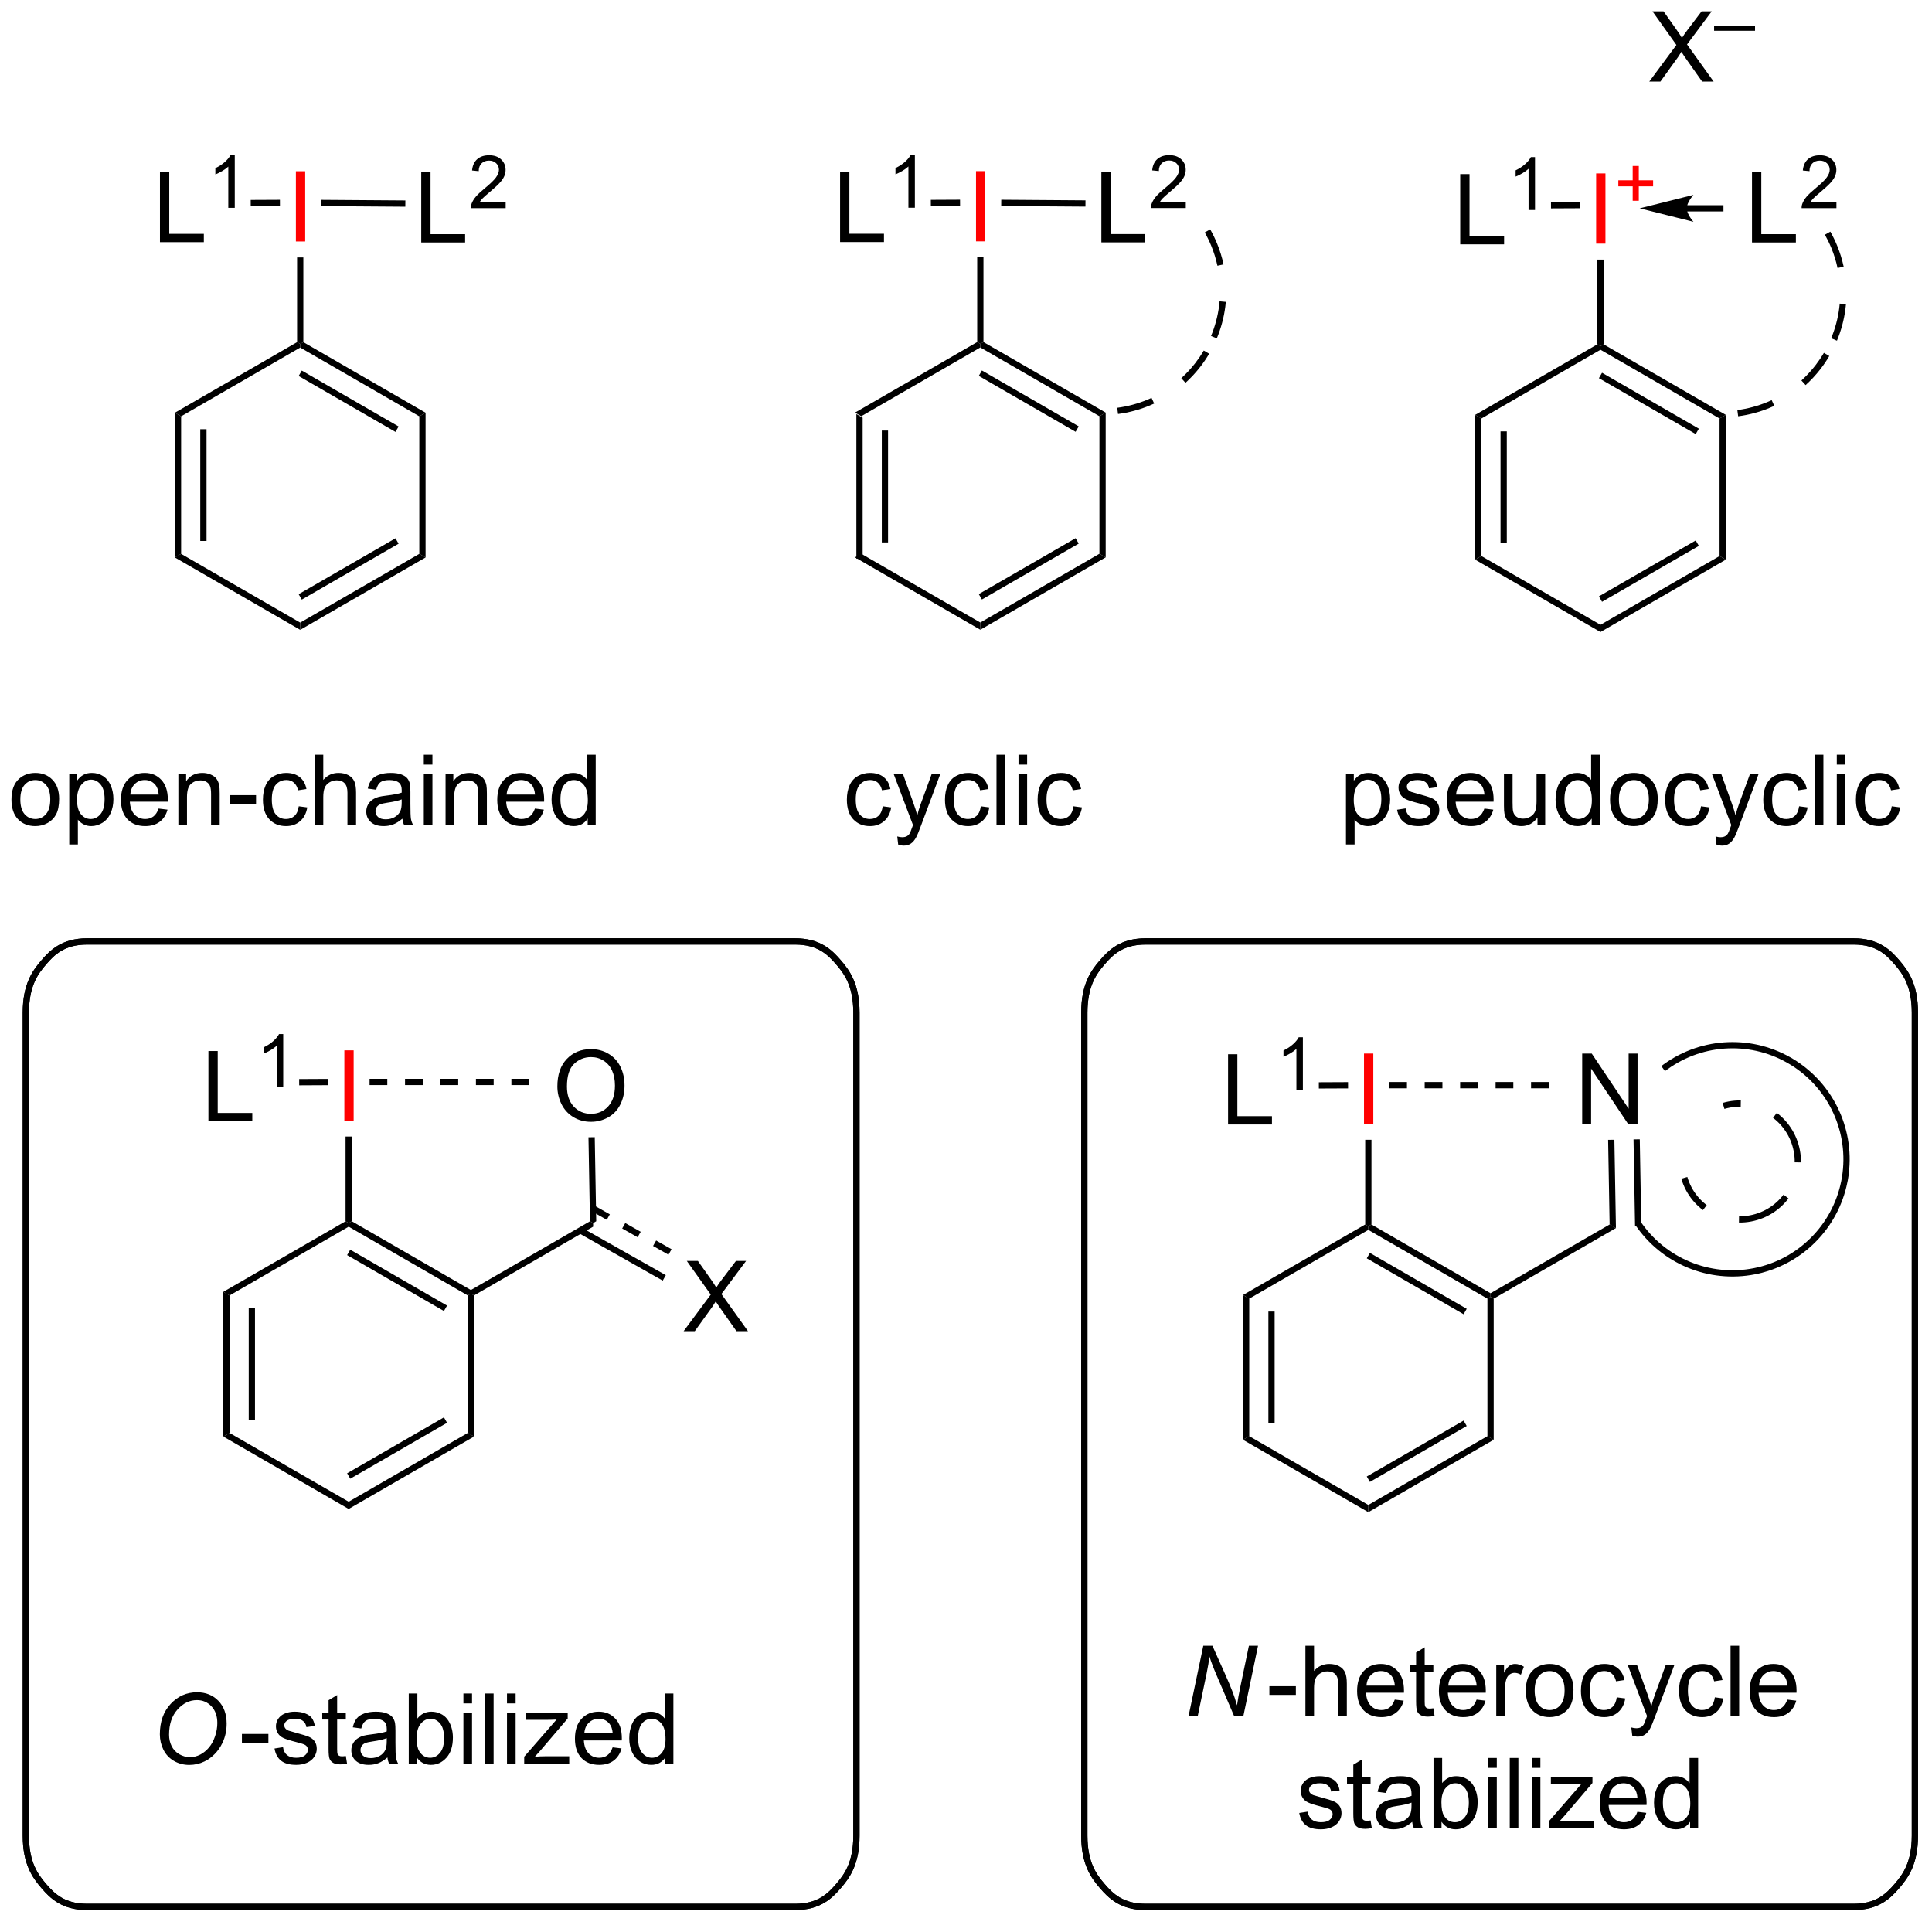 <?xml version="1.0" encoding="UTF-8"?>
<!DOCTYPE svg PUBLIC '-//W3C//DTD SVG 1.0//EN'
          'http://www.w3.org/TR/2001/REC-SVG-20010904/DTD/svg10.dtd'>
<svg stroke-dasharray="none" shape-rendering="auto" xmlns="http://www.w3.org/2000/svg" font-family="'Dialog'" text-rendering="auto" width="216" fill-opacity="1" color-interpolation="auto" color-rendering="auto" preserveAspectRatio="xMidYMid meet" font-size="12px" viewBox="0 0 216 216" fill="black" xmlns:xlink="http://www.w3.org/1999/xlink" stroke="black" image-rendering="auto" stroke-miterlimit="10" stroke-linecap="square" stroke-linejoin="miter" font-style="normal" stroke-width="1" height="216" stroke-dashoffset="0" font-weight="normal" stroke-opacity="1"
><!--Generated by the Batik Graphics2D SVG Generator--><defs id="genericDefs"
  /><g
  ><defs id="defs1"
    ><clipPath clipPathUnits="userSpaceOnUse" id="clipPath1"
      ><path d="M0.906 4.308 L162.827 4.308 L162.827 165.572 L0.906 165.572 L0.906 4.308 Z"
      /></clipPath
      ><clipPath clipPathUnits="userSpaceOnUse" id="clipPath2"
      ><path d="M109.788 141.954 L109.788 298.733 L267.208 298.733 L267.208 141.954 Z"
      /></clipPath
    ></defs
    ><g transform="scale(1.333,1.333) translate(-0.906,-4.308) matrix(1.029,0,0,1.029,-112.022,-141.705)"
    ><path d="M179.547 175.65 L180.058 175.945 L180.058 187.159 L179.547 187.453 ZM181.619 176.993 L181.619 186.11 L182.129 186.11 L182.129 176.993 Z" stroke="none" clip-path="url(#clipPath2)"
    /></g
    ><g transform="matrix(1.371,0,0,1.371,-150.571,-194.685)"
    ><path d="M179.547 187.453 L180.058 187.159 L189.769 192.766 L189.769 193.355 Z" stroke="none" clip-path="url(#clipPath2)"
    /></g
    ><g transform="matrix(1.371,0,0,1.371,-150.571,-194.685)"
    ><path d="M189.769 193.355 L189.769 192.766 L199.481 187.159 L199.991 187.453 ZM189.897 190.889 L197.792 186.331 L197.537 185.889 L189.642 190.447 Z" stroke="none" clip-path="url(#clipPath2)"
    /></g
    ><g transform="matrix(1.371,0,0,1.371,-150.571,-194.685)"
    ><path d="M199.991 187.453 L199.481 187.159 L199.481 175.945 L199.991 175.65 Z" stroke="none" clip-path="url(#clipPath2)"
    /></g
    ><g transform="matrix(1.371,0,0,1.371,-150.571,-194.685)"
    ><path d="M199.991 175.65 L199.481 175.945 L189.769 170.338 L189.769 170.043 L190.024 169.896 ZM197.792 176.772 L189.897 172.214 L189.642 172.656 L197.537 177.214 Z" stroke="none" clip-path="url(#clipPath2)"
    /></g
    ><g transform="matrix(1.371,0,0,1.371,-150.571,-194.685)"
    ><path d="M189.514 169.896 L189.769 170.043 L189.769 170.338 L180.058 175.945 L179.547 175.65 Z" stroke="none" clip-path="url(#clipPath2)"
    /></g
    ><g fill="red" transform="matrix(1.371,0,0,1.371,-150.571,-194.685)" stroke="red"
    ><path d="M189.417 161.684 L189.417 155.958 L190.174 155.958 L190.174 161.684 L189.417 161.684 Z" stroke="none" clip-path="url(#clipPath2)"
    /></g
    ><g transform="matrix(1.371,0,0,1.371,-150.571,-194.685)"
    ><path d="M190.024 169.896 L189.769 170.043 L189.514 169.896 L189.514 162.988 L190.024 162.988 Z" stroke="none" clip-path="url(#clipPath2)"
    /></g
    ><g transform="matrix(1.371,0,0,1.371,-150.571,-194.685)"
    ><path d="M178.332 161.741 L178.332 156.014 L179.09 156.014 L179.09 161.064 L181.91 161.064 L181.91 161.741 L178.332 161.741 Z" stroke="none" clip-path="url(#clipPath2)"
    /></g
    ><g transform="matrix(1.371,0,0,1.371,-150.571,-194.685)"
    ><path d="M184.431 158.941 L183.904 158.941 L183.904 155.579 Q183.713 155.761 183.404 155.943 Q183.095 156.124 182.849 156.216 L182.849 155.706 Q183.291 155.497 183.621 155.202 Q183.953 154.905 184.092 154.628 L184.431 154.628 L184.431 158.941 Z" stroke="none" clip-path="url(#clipPath2)"
    /></g
    ><g transform="matrix(1.371,0,0,1.371,-150.571,-194.685)"
    ><path d="M188.114 158.287 L188.117 158.798 L185.735 158.809 L185.732 158.299 Z" stroke="none" clip-path="url(#clipPath2)"
    /></g
    ><g transform="matrix(1.371,0,0,1.371,-150.571,-194.685)"
    ><path d="M199.639 161.767 L199.639 156.04 L200.397 156.04 L200.397 161.09 L203.217 161.09 L203.217 161.767 L199.639 161.767 Z" stroke="none" clip-path="url(#clipPath2)"
    /></g
    ><g transform="matrix(1.371,0,0,1.371,-150.571,-194.685)"
    ><path d="M206.523 158.459 L206.523 158.967 L203.684 158.967 Q203.678 158.775 203.746 158.6 Q203.853 158.311 204.092 158.029 Q204.332 157.748 204.783 157.379 Q205.482 156.805 205.728 156.469 Q205.975 156.133 205.975 155.834 Q205.975 155.522 205.75 155.307 Q205.527 155.09 205.166 155.09 Q204.785 155.09 204.557 155.319 Q204.328 155.547 204.326 155.951 L203.783 155.897 Q203.84 155.289 204.203 154.973 Q204.566 154.654 205.178 154.654 Q205.797 154.654 206.156 154.998 Q206.518 155.34 206.518 155.846 Q206.518 156.104 206.412 156.354 Q206.307 156.602 206.06 156.877 Q205.816 157.153 205.248 157.633 Q204.773 158.031 204.639 158.174 Q204.504 158.316 204.416 158.459 L206.523 158.459 Z" stroke="none" clip-path="url(#clipPath2)"
    /></g
    ><g transform="matrix(1.371,0,0,1.371,-150.571,-194.685)"
    ><path d="M191.471 158.802 L191.475 158.291 L198.344 158.341 L198.341 158.851 Z" stroke="none" clip-path="url(#clipPath2)"
    /></g
    ><g transform="matrix(1.371,0,0,1.371,-150.571,-194.685)"
    ><path d="M206.499 173.22 C206.94 172.82 207.346 172.381 207.713 171.907 C207.973 171.571 208.213 171.218 208.43 170.848 L207.99 170.589 C207.784 170.94 207.556 171.276 207.31 171.595 C206.962 172.045 206.575 172.463 206.156 172.842 L206.499 173.22 ZM200.998 175.763 C201.896 175.645 202.762 175.411 203.577 175.072 C203.701 175.021 203.823 174.967 203.945 174.911 L203.731 174.448 C203.616 174.501 203.499 174.552 203.381 174.601 C202.608 174.922 201.786 175.145 200.932 175.257 L200.998 175.763 ZM209.603 163.564 C209.477 162.981 209.3 162.409 209.072 161.854 C208.911 161.462 208.725 161.078 208.514 160.705 L208.07 160.957 C208.271 161.311 208.447 161.675 208.6 162.048 C208.816 162.575 208.985 163.119 209.104 163.672 L209.603 163.564 ZM209.054 169.598 C209.401 168.762 209.631 167.894 209.745 167.019 C209.763 166.886 209.778 166.753 209.79 166.62 L209.281 166.574 C209.27 166.7 209.256 166.827 209.24 166.953 C209.131 167.784 208.913 168.607 208.583 169.402 L209.054 169.598 Z" stroke="none" clip-path="url(#clipPath2)"
    /></g
    ><g transform="matrix(1.371,0,0,1.371,-150.571,-194.685)"
    ><path d="M230.118 175.836 L230.628 176.131 L230.628 187.345 L230.118 187.639 ZM232.189 177.179 L232.189 186.296 L232.7 186.296 L232.7 177.179 Z" stroke="none" clip-path="url(#clipPath2)"
    /></g
    ><g transform="matrix(1.371,0,0,1.371,-150.571,-194.685)"
    ><path d="M230.118 187.639 L230.628 187.345 L240.34 192.952 L240.34 193.541 Z" stroke="none" clip-path="url(#clipPath2)"
    /></g
    ><g transform="matrix(1.371,0,0,1.371,-150.571,-194.685)"
    ><path d="M240.34 193.541 L240.34 192.952 L250.051 187.345 L250.562 187.639 ZM240.467 191.075 L248.363 186.517 L248.107 186.075 L240.212 190.633 Z" stroke="none" clip-path="url(#clipPath2)"
    /></g
    ><g transform="matrix(1.371,0,0,1.371,-150.571,-194.685)"
    ><path d="M250.562 187.639 L250.051 187.345 L250.051 176.131 L250.562 175.836 Z" stroke="none" clip-path="url(#clipPath2)"
    /></g
    ><g transform="matrix(1.371,0,0,1.371,-150.571,-194.685)"
    ><path d="M250.562 175.836 L250.051 176.131 L240.34 170.524 L240.34 170.229 L240.595 170.082 ZM248.363 176.959 L240.467 172.4 L240.212 172.842 L248.107 177.4 Z" stroke="none" clip-path="url(#clipPath2)"
    /></g
    ><g transform="matrix(1.371,0,0,1.371,-150.571,-194.685)"
    ><path d="M240.085 170.082 L240.34 170.229 L240.34 170.524 L230.628 176.131 L230.118 175.836 Z" stroke="none" clip-path="url(#clipPath2)"
    /></g
    ><g fill="red" transform="matrix(1.371,0,0,1.371,-150.571,-194.685)" stroke="red"
    ><path d="M239.987 161.87 L239.987 156.144 L240.745 156.144 L240.745 161.87 L239.987 161.87 Z" stroke="none" clip-path="url(#clipPath2)"
    /></g
    ><g fill="red" transform="matrix(1.371,0,0,1.371,-150.571,-194.685)" stroke="red"
    ><path d="M242.966 158.375 L242.966 157.197 L241.796 157.197 L241.796 156.705 L242.966 156.705 L242.966 155.537 L243.464 155.537 L243.464 156.705 L244.632 156.705 L244.632 157.197 L243.464 157.197 L243.464 158.375 L242.966 158.375 Z" stroke="none" clip-path="url(#clipPath2)"
    /></g
    ><g transform="matrix(1.371,0,0,1.371,-150.571,-194.685)"
    ><path d="M240.595 170.082 L240.34 170.229 L240.085 170.082 L240.085 163.174 L240.595 163.174 Z" stroke="none" clip-path="url(#clipPath2)"
    /></g
    ><g transform="matrix(1.371,0,0,1.371,-150.571,-194.685)"
    ><path d="M228.902 161.927 L228.902 156.2 L229.66 156.2 L229.66 161.25 L232.48 161.25 L232.48 161.927 L228.902 161.927 Z" stroke="none" clip-path="url(#clipPath2)"
    /></g
    ><g transform="matrix(1.371,0,0,1.371,-150.571,-194.685)"
    ><path d="M235.002 159.127 L234.475 159.127 L234.475 155.766 Q234.283 155.947 233.975 156.129 Q233.666 156.31 233.42 156.402 L233.42 155.892 Q233.861 155.683 234.191 155.388 Q234.523 155.092 234.662 154.814 L235.002 154.814 L235.002 159.127 Z" stroke="none" clip-path="url(#clipPath2)"
    /></g
    ><g transform="matrix(1.371,0,0,1.371,-150.571,-194.685)"
    ><path d="M238.685 158.474 L238.687 158.984 L236.305 158.995 L236.303 158.485 Z" stroke="none" clip-path="url(#clipPath2)"
    /></g
    ><g transform="matrix(1.371,0,0,1.371,-150.571,-194.685)"
    ><path d="M252.697 161.775 L252.697 156.049 L253.455 156.049 L253.455 161.098 L256.275 161.098 L256.275 161.775 L252.697 161.775 Z" stroke="none" clip-path="url(#clipPath2)"
    /></g
    ><g transform="matrix(1.371,0,0,1.371,-150.571,-194.685)"
    ><path d="M259.582 158.468 L259.582 158.975 L256.742 158.975 Q256.736 158.784 256.804 158.608 Q256.912 158.319 257.15 158.038 Q257.39 157.756 257.841 157.387 Q258.541 156.813 258.787 156.477 Q259.033 156.141 259.033 155.843 Q259.033 155.53 258.808 155.315 Q258.586 155.098 258.224 155.098 Q257.843 155.098 257.615 155.327 Q257.386 155.555 257.384 155.96 L256.841 155.905 Q256.898 155.298 257.261 154.981 Q257.625 154.663 258.236 154.663 Q258.855 154.663 259.214 155.006 Q259.576 155.348 259.576 155.854 Q259.576 156.112 259.47 156.362 Q259.365 156.61 259.119 156.886 Q258.875 157.161 258.306 157.641 Q257.832 158.04 257.697 158.182 Q257.562 158.325 257.474 158.468 L259.582 158.468 Z" stroke="none" clip-path="url(#clipPath2)"
    /></g
    ><g transform="matrix(1.371,0,0,1.371,-150.571,-194.685)"
    ><path d="M257.069 173.406 C257.51 173.006 257.917 172.568 258.284 172.093 C258.543 171.757 258.783 171.404 259 171.034 L258.56 170.776 C258.354 171.126 258.126 171.462 257.88 171.781 C257.532 172.231 257.145 172.649 256.726 173.029 L257.069 173.406 ZM251.568 175.949 C252.466 175.832 253.332 175.597 254.147 175.258 C254.272 175.207 254.394 175.153 254.516 175.097 L254.301 174.634 C254.186 174.687 254.069 174.738 253.952 174.787 C253.178 175.108 252.356 175.332 251.502 175.443 L251.568 175.949 ZM260.173 163.75 C260.047 163.167 259.87 162.595 259.643 162.04 C259.482 161.648 259.296 161.264 259.085 160.891 L258.641 161.143 C258.841 161.497 259.018 161.861 259.171 162.234 C259.387 162.761 259.555 163.305 259.674 163.858 L260.173 163.75 ZM259.624 169.784 C259.972 168.948 260.202 168.08 260.316 167.205 C260.333 167.072 260.348 166.94 260.36 166.806 L259.852 166.76 C259.84 166.886 259.826 167.013 259.81 167.139 C259.701 167.97 259.483 168.793 259.153 169.588 L259.624 169.784 Z" stroke="none" clip-path="url(#clipPath2)"
    /></g
    ><g transform="matrix(1.371,0,0,1.371,-150.571,-194.685)"
    ><path d="M247.374 159.246 L250.114 159.246 L250.369 159.246 L250.369 158.736 L250.114 158.736 L247.374 158.736 L247.119 158.736 L247.119 159.246 L247.374 159.246 ZM243.538 158.991 L247.922 160.087 C247.922 160.087 247.374 159.471 247.374 158.991 C247.374 158.512 247.922 157.895 247.922 157.895 Z" stroke="none" clip-path="url(#clipPath2)"
    /></g
    ><g transform="matrix(1.371,0,0,1.371,-150.571,-194.685)"
    ><path d="M244.319 148.653 L246.532 145.668 L244.579 142.926 L245.483 142.926 L246.522 144.395 Q246.845 144.85 246.983 145.098 Q247.173 144.785 247.436 144.444 L248.587 142.926 L249.412 142.926 L247.399 145.624 L249.569 148.653 L248.631 148.653 L247.188 146.608 Q247.069 146.434 246.938 146.225 Q246.748 146.538 246.665 146.655 L245.227 148.653 L244.319 148.653 Z" stroke="none" clip-path="url(#clipPath2)"
    /></g
    ><g transform="matrix(1.371,0,0,1.371,-150.571,-194.685)"
    ><path d="M249.606 144.511 L249.606 144.085 L252.944 144.085 L252.944 144.511 L249.606 144.511 Z" stroke="none" clip-path="url(#clipPath2)"
    /></g
    ><g transform="matrix(1.371,0,0,1.371,-150.571,-194.685)"
    ><path d="M181.808 207.753 L182.501 207.844 Q182.386 208.558 181.92 208.964 Q181.454 209.368 180.774 209.368 Q179.923 209.368 179.404 208.81 Q178.886 208.253 178.886 207.214 Q178.886 206.542 179.108 206.04 Q179.332 205.534 179.787 205.284 Q180.243 205.032 180.777 205.032 Q181.454 205.032 181.884 205.373 Q182.313 205.714 182.433 206.344 L181.751 206.448 Q181.652 206.032 181.404 205.821 Q181.157 205.61 180.805 205.61 Q180.274 205.61 179.941 205.99 Q179.61 206.37 179.61 207.196 Q179.61 208.032 179.93 208.412 Q180.251 208.79 180.766 208.79 Q181.18 208.79 181.457 208.537 Q181.735 208.282 181.808 207.753 ZM183.071 210.873 L182.993 210.212 Q183.222 210.274 183.394 210.274 Q183.628 210.274 183.769 210.196 Q183.91 210.118 184.001 209.977 Q184.066 209.873 184.214 209.454 Q184.235 209.396 184.277 209.282 L182.704 205.126 L183.462 205.126 L184.324 207.527 Q184.493 207.985 184.626 208.488 Q184.746 208.003 184.915 207.542 L185.8 205.126 L186.503 205.126 L184.925 209.344 Q184.673 210.029 184.532 210.287 Q184.345 210.633 184.102 210.795 Q183.86 210.959 183.524 210.959 Q183.321 210.959 183.071 210.873 ZM189.808 207.753 L190.501 207.844 Q190.386 208.558 189.92 208.964 Q189.454 209.368 188.774 209.368 Q187.923 209.368 187.404 208.81 Q186.886 208.253 186.886 207.214 Q186.886 206.542 187.108 206.04 Q187.332 205.534 187.787 205.284 Q188.243 205.032 188.777 205.032 Q189.454 205.032 189.884 205.373 Q190.313 205.714 190.433 206.344 L189.751 206.448 Q189.652 206.032 189.404 205.821 Q189.157 205.61 188.805 205.61 Q188.274 205.61 187.941 205.99 Q187.61 206.37 187.61 207.196 Q187.61 208.032 187.93 208.412 Q188.251 208.79 188.766 208.79 Q189.18 208.79 189.457 208.537 Q189.735 208.282 189.808 207.753 ZM191.087 209.274 L191.087 203.547 L191.79 203.547 L191.79 209.274 L191.087 209.274 ZM192.882 204.355 L192.882 203.547 L193.585 203.547 L193.585 204.355 L192.882 204.355 ZM192.882 209.274 L192.882 205.126 L193.585 205.126 L193.585 209.274 L192.882 209.274 ZM197.363 207.753 L198.055 207.844 Q197.941 208.558 197.475 208.964 Q197.009 209.368 196.329 209.368 Q195.477 209.368 194.959 208.81 Q194.441 208.253 194.441 207.214 Q194.441 206.542 194.662 206.04 Q194.886 205.534 195.342 205.284 Q195.798 205.032 196.332 205.032 Q197.009 205.032 197.438 205.373 Q197.868 205.714 197.988 206.344 L197.305 206.448 Q197.207 206.032 196.959 205.821 Q196.712 205.61 196.36 205.61 Q195.829 205.61 195.496 205.99 Q195.165 206.37 195.165 207.196 Q195.165 208.032 195.485 208.412 Q195.805 208.79 196.321 208.79 Q196.735 208.79 197.011 208.537 Q197.29 208.282 197.363 207.753 Z" stroke="none" clip-path="url(#clipPath2)"
    /></g
    ><g transform="matrix(1.371,0,0,1.371,-150.571,-194.685)"
    ><path d="M219.586 210.865 L219.586 205.126 L220.226 205.126 L220.226 205.665 Q220.453 205.347 220.737 205.191 Q221.023 205.032 221.43 205.032 Q221.961 205.032 222.367 205.305 Q222.773 205.579 222.979 206.076 Q223.187 206.573 223.187 207.167 Q223.187 207.805 222.958 208.316 Q222.729 208.823 222.294 209.097 Q221.859 209.368 221.377 209.368 Q221.026 209.368 220.747 209.219 Q220.469 209.071 220.289 208.844 L220.289 210.865 L219.586 210.865 ZM220.221 207.222 Q220.221 208.024 220.544 208.407 Q220.87 208.79 221.331 208.79 Q221.799 208.79 222.133 208.394 Q222.469 207.995 222.469 207.165 Q222.469 206.37 222.141 205.977 Q221.815 205.581 221.362 205.581 Q220.914 205.581 220.568 206.003 Q220.221 206.422 220.221 207.222 ZM223.754 208.034 L224.449 207.925 Q224.506 208.344 224.775 208.568 Q225.043 208.79 225.522 208.79 Q226.006 208.79 226.241 208.592 Q226.475 208.394 226.475 208.128 Q226.475 207.891 226.269 207.753 Q226.124 207.659 225.551 207.516 Q224.777 207.321 224.478 207.178 Q224.178 207.034 224.025 206.784 Q223.871 206.532 223.871 206.227 Q223.871 205.948 223.996 205.714 Q224.124 205.477 224.342 205.321 Q224.506 205.198 224.79 205.115 Q225.074 205.032 225.397 205.032 Q225.887 205.032 226.254 205.172 Q226.624 205.313 226.798 205.553 Q226.975 205.792 227.043 206.196 L226.355 206.29 Q226.309 205.969 226.082 205.79 Q225.858 205.61 225.449 205.61 Q224.965 205.61 224.756 205.771 Q224.551 205.93 224.551 206.144 Q224.551 206.282 224.637 206.391 Q224.723 206.503 224.905 206.579 Q225.012 206.618 225.527 206.758 Q226.272 206.956 226.566 207.084 Q226.863 207.212 227.03 207.454 Q227.199 207.696 227.199 208.055 Q227.199 208.407 226.993 208.717 Q226.788 209.027 226.4 209.198 Q226.014 209.368 225.527 209.368 Q224.717 209.368 224.293 209.032 Q223.871 208.696 223.754 208.034 ZM230.874 207.938 L231.6 208.027 Q231.428 208.665 230.962 209.016 Q230.499 209.368 229.777 209.368 Q228.866 209.368 228.332 208.808 Q227.801 208.245 227.801 207.235 Q227.801 206.188 228.34 205.61 Q228.879 205.032 229.738 205.032 Q230.569 205.032 231.095 205.6 Q231.624 206.165 231.624 207.191 Q231.624 207.253 231.621 207.378 L228.527 207.378 Q228.566 208.063 228.913 208.428 Q229.262 208.79 229.78 208.79 Q230.168 208.79 230.441 208.587 Q230.715 208.383 230.874 207.938 ZM228.566 206.8 L230.881 206.8 Q230.834 206.277 230.616 206.016 Q230.28 205.61 229.746 205.61 Q229.262 205.61 228.931 205.935 Q228.6 206.258 228.566 206.8 ZM235.203 209.274 L235.203 208.665 Q234.719 209.368 233.885 209.368 Q233.518 209.368 233.2 209.227 Q232.883 209.087 232.726 208.873 Q232.573 208.659 232.51 208.352 Q232.469 208.144 232.469 207.696 L232.469 205.126 L233.172 205.126 L233.172 207.425 Q233.172 207.977 233.214 208.167 Q233.281 208.446 233.495 208.605 Q233.711 208.761 234.026 208.761 Q234.344 208.761 234.62 208.6 Q234.898 208.438 235.013 208.159 Q235.127 207.878 235.127 207.347 L235.127 205.126 L235.831 205.126 L235.831 209.274 L235.203 209.274 ZM239.624 209.274 L239.624 208.751 Q239.23 209.368 238.465 209.368 Q237.967 209.368 237.551 209.094 Q237.137 208.821 236.907 208.331 Q236.678 207.839 236.678 207.204 Q236.678 206.581 236.884 206.076 Q237.092 205.571 237.506 205.303 Q237.921 205.032 238.434 205.032 Q238.809 205.032 239.1 205.191 Q239.394 205.347 239.577 205.602 L239.577 203.547 L240.277 203.547 L240.277 209.274 L239.624 209.274 ZM237.402 207.204 Q237.402 208.001 237.738 208.396 Q238.074 208.79 238.53 208.79 Q238.991 208.79 239.314 208.412 Q239.637 208.034 239.637 207.261 Q239.637 206.409 239.309 206.011 Q238.98 205.613 238.499 205.613 Q238.03 205.613 237.715 205.995 Q237.402 206.378 237.402 207.204 ZM241.12 207.198 Q241.12 206.047 241.76 205.493 Q242.297 205.032 243.065 205.032 Q243.922 205.032 244.464 205.592 Q245.008 206.152 245.008 207.141 Q245.008 207.941 244.766 208.402 Q244.526 208.86 244.068 209.115 Q243.609 209.368 243.065 209.368 Q242.195 209.368 241.656 208.81 Q241.12 208.251 241.12 207.198 ZM241.844 207.198 Q241.844 207.995 242.19 208.394 Q242.539 208.79 243.065 208.79 Q243.589 208.79 243.935 208.391 Q244.284 207.993 244.284 207.175 Q244.284 206.407 243.935 206.011 Q243.586 205.613 243.065 205.613 Q242.539 205.613 242.19 206.008 Q241.844 206.402 241.844 207.198 ZM248.538 207.753 L249.23 207.844 Q249.116 208.558 248.65 208.964 Q248.184 209.368 247.504 209.368 Q246.652 209.368 246.134 208.81 Q245.616 208.253 245.616 207.214 Q245.616 206.542 245.837 206.04 Q246.061 205.534 246.517 205.284 Q246.973 205.032 247.506 205.032 Q248.184 205.032 248.613 205.373 Q249.043 205.714 249.163 206.344 L248.48 206.448 Q248.381 206.032 248.134 205.821 Q247.887 205.61 247.535 205.61 Q247.004 205.61 246.671 205.99 Q246.34 206.37 246.34 207.196 Q246.34 208.032 246.66 208.412 Q246.98 208.79 247.496 208.79 Q247.91 208.79 248.186 208.537 Q248.465 208.282 248.538 207.753 ZM249.801 210.873 L249.723 210.212 Q249.952 210.274 250.124 210.274 Q250.358 210.274 250.499 210.196 Q250.639 210.118 250.73 209.977 Q250.796 209.873 250.944 209.454 Q250.965 209.396 251.006 209.282 L249.434 205.126 L250.191 205.126 L251.053 207.527 Q251.223 207.985 251.355 208.488 Q251.475 208.003 251.644 207.542 L252.53 205.126 L253.233 205.126 L251.655 209.344 Q251.402 210.029 251.262 210.287 Q251.074 210.633 250.832 210.795 Q250.59 210.959 250.254 210.959 Q250.051 210.959 249.801 210.873 ZM256.538 207.753 L257.23 207.844 Q257.116 208.558 256.65 208.964 Q256.183 209.368 255.504 209.368 Q254.652 209.368 254.134 208.81 Q253.616 208.253 253.616 207.214 Q253.616 206.542 253.837 206.04 Q254.061 205.534 254.517 205.284 Q254.973 205.032 255.506 205.032 Q256.183 205.032 256.613 205.373 Q257.043 205.714 257.163 206.344 L256.48 206.448 Q256.381 206.032 256.134 205.821 Q255.887 205.61 255.535 205.61 Q255.004 205.61 254.671 205.99 Q254.34 206.37 254.34 207.196 Q254.34 208.032 254.66 208.412 Q254.98 208.79 255.496 208.79 Q255.91 208.79 256.186 208.537 Q256.465 208.282 256.538 207.753 ZM257.816 209.274 L257.816 203.547 L258.519 203.547 L258.519 209.274 L257.816 209.274 ZM259.612 204.355 L259.612 203.547 L260.315 203.547 L260.315 204.355 L259.612 204.355 ZM259.612 209.274 L259.612 205.126 L260.315 205.126 L260.315 209.274 L259.612 209.274 ZM264.092 207.753 L264.785 207.844 Q264.671 208.558 264.204 208.964 Q263.738 209.368 263.058 209.368 Q262.207 209.368 261.689 208.81 Q261.171 208.253 261.171 207.214 Q261.171 206.542 261.392 206.04 Q261.616 205.534 262.072 205.284 Q262.527 205.032 263.061 205.032 Q263.738 205.032 264.168 205.373 Q264.598 205.714 264.717 206.344 L264.035 206.448 Q263.936 206.032 263.689 205.821 Q263.441 205.61 263.09 205.61 Q262.558 205.61 262.225 205.99 Q261.894 206.37 261.894 207.196 Q261.894 208.032 262.215 208.412 Q262.535 208.79 263.051 208.79 Q263.465 208.79 263.741 208.537 Q264.019 208.282 264.092 207.753 Z" stroke="none" clip-path="url(#clipPath2)"
    /></g
    ><g transform="matrix(1.371,0,0,1.371,-150.571,-194.685)"
    ><path d="M124.086 175.659 L124.596 175.953 L124.596 187.167 L124.086 187.462 ZM126.157 177.002 L126.157 186.118 L126.668 186.118 L126.668 177.002 Z" stroke="none" clip-path="url(#clipPath2)"
    /></g
    ><g transform="matrix(1.371,0,0,1.371,-150.571,-194.685)"
    ><path d="M124.086 187.462 L124.596 187.167 L134.308 192.774 L134.308 193.363 Z" stroke="none" clip-path="url(#clipPath2)"
    /></g
    ><g transform="matrix(1.371,0,0,1.371,-150.571,-194.685)"
    ><path d="M134.308 193.363 L134.308 192.774 L144.019 187.167 L144.53 187.462 ZM134.435 190.898 L142.331 186.339 L142.075 185.898 L134.18 190.456 Z" stroke="none" clip-path="url(#clipPath2)"
    /></g
    ><g transform="matrix(1.371,0,0,1.371,-150.571,-194.685)"
    ><path d="M144.53 187.462 L144.019 187.167 L144.019 175.953 L144.53 175.659 Z" stroke="none" clip-path="url(#clipPath2)"
    /></g
    ><g transform="matrix(1.371,0,0,1.371,-150.571,-194.685)"
    ><path d="M144.53 175.659 L144.019 175.953 L134.308 170.346 L134.308 170.051 L134.563 169.904 ZM142.331 176.781 L134.435 172.222 L134.18 172.664 L142.075 177.223 Z" stroke="none" clip-path="url(#clipPath2)"
    /></g
    ><g transform="matrix(1.371,0,0,1.371,-150.571,-194.685)"
    ><path d="M134.053 169.904 L134.308 170.051 L134.308 170.346 L124.596 175.953 L124.086 175.659 Z" stroke="none" clip-path="url(#clipPath2)"
    /></g
    ><g fill="red" transform="matrix(1.371,0,0,1.371,-150.571,-194.685)" stroke="red"
    ><path d="M133.955 161.693 L133.955 155.966 L134.713 155.966 L134.713 161.693 L133.955 161.693 Z" stroke="none" clip-path="url(#clipPath2)"
    /></g
    ><g transform="matrix(1.371,0,0,1.371,-150.571,-194.685)"
    ><path d="M134.563 169.904 L134.308 170.051 L134.053 169.904 L134.053 162.997 L134.563 162.997 Z" stroke="none" clip-path="url(#clipPath2)"
    /></g
    ><g transform="matrix(1.371,0,0,1.371,-150.571,-194.685)"
    ><path d="M122.87 161.749 L122.87 156.023 L123.628 156.023 L123.628 161.072 L126.448 161.072 L126.448 161.749 L122.87 161.749 Z" stroke="none" clip-path="url(#clipPath2)"
    /></g
    ><g transform="matrix(1.371,0,0,1.371,-150.571,-194.685)"
    ><path d="M128.97 158.949 L128.443 158.949 L128.443 155.588 Q128.251 155.769 127.943 155.951 Q127.634 156.133 127.388 156.225 L127.388 155.715 Q127.829 155.506 128.159 155.211 Q128.491 154.914 128.63 154.637 L128.97 154.637 L128.97 158.949 Z" stroke="none" clip-path="url(#clipPath2)"
    /></g
    ><g transform="matrix(1.371,0,0,1.371,-150.571,-194.685)"
    ><path d="M132.653 158.296 L132.655 158.806 L130.273 158.818 L130.271 158.307 Z" stroke="none" clip-path="url(#clipPath2)"
    /></g
    ><g transform="matrix(1.371,0,0,1.371,-150.571,-194.685)"
    ><path d="M144.177 161.775 L144.177 156.049 L144.935 156.049 L144.935 161.098 L147.755 161.098 L147.755 161.775 L144.177 161.775 Z" stroke="none" clip-path="url(#clipPath2)"
    /></g
    ><g transform="matrix(1.371,0,0,1.371,-150.571,-194.685)"
    ><path d="M151.062 158.468 L151.062 158.975 L148.222 158.975 Q148.216 158.784 148.284 158.608 Q148.392 158.319 148.63 158.038 Q148.87 157.756 149.321 157.387 Q150.021 156.813 150.267 156.477 Q150.513 156.141 150.513 155.843 Q150.513 155.53 150.288 155.315 Q150.066 155.098 149.704 155.098 Q149.323 155.098 149.095 155.327 Q148.867 155.555 148.864 155.96 L148.321 155.905 Q148.378 155.298 148.742 154.981 Q149.105 154.663 149.716 154.663 Q150.335 154.663 150.695 155.006 Q151.056 155.348 151.056 155.854 Q151.056 156.112 150.951 156.362 Q150.845 156.61 150.599 156.886 Q150.355 157.161 149.786 157.641 Q149.312 158.04 149.177 158.182 Q149.042 158.325 148.954 158.468 L151.062 158.468 Z" stroke="none" clip-path="url(#clipPath2)"
    /></g
    ><g transform="matrix(1.371,0,0,1.371,-150.571,-194.685)"
    ><path d="M136.01 158.81 L136.013 158.3 L142.883 158.349 L142.879 158.859 Z" stroke="none" clip-path="url(#clipPath2)"
    /></g
    ><g transform="matrix(1.371,0,0,1.371,-150.571,-194.685)"
    ><path d="M110.76 207.198 Q110.76 206.047 111.401 205.493 Q111.938 205.032 112.706 205.032 Q113.563 205.032 114.104 205.592 Q114.649 206.152 114.649 207.141 Q114.649 207.941 114.406 208.402 Q114.167 208.86 113.708 209.115 Q113.25 209.368 112.706 209.368 Q111.836 209.368 111.297 208.81 Q110.76 208.251 110.76 207.198 ZM111.484 207.198 Q111.484 207.995 111.831 208.394 Q112.18 208.79 112.706 208.79 Q113.229 208.79 113.576 208.391 Q113.925 207.993 113.925 207.175 Q113.925 206.407 113.576 206.011 Q113.227 205.613 112.706 205.613 Q112.18 205.613 111.831 206.008 Q111.484 206.402 111.484 207.198 ZM115.473 210.865 L115.473 205.126 L116.113 205.126 L116.113 205.665 Q116.34 205.347 116.624 205.191 Q116.91 205.032 117.317 205.032 Q117.848 205.032 118.254 205.305 Q118.66 205.579 118.866 206.076 Q119.074 206.573 119.074 207.167 Q119.074 207.805 118.845 208.316 Q118.616 208.823 118.181 209.097 Q117.746 209.368 117.264 209.368 Q116.913 209.368 116.634 209.219 Q116.356 209.071 116.176 208.844 L116.176 210.865 L115.473 210.865 ZM116.108 207.222 Q116.108 208.024 116.431 208.407 Q116.757 208.79 117.218 208.79 Q117.686 208.79 118.02 208.394 Q118.356 207.995 118.356 207.165 Q118.356 206.37 118.028 205.977 Q117.702 205.581 117.249 205.581 Q116.801 205.581 116.454 206.003 Q116.108 206.422 116.108 207.222 ZM122.76 207.938 L123.487 208.027 Q123.315 208.665 122.849 209.016 Q122.385 209.368 121.664 209.368 Q120.753 209.368 120.219 208.808 Q119.688 208.245 119.688 207.235 Q119.688 206.188 120.227 205.61 Q120.766 205.032 121.625 205.032 Q122.456 205.032 122.982 205.6 Q123.51 206.165 123.51 207.191 Q123.51 207.253 123.508 207.378 L120.414 207.378 Q120.453 208.063 120.8 208.428 Q121.149 208.79 121.667 208.79 Q122.055 208.79 122.328 208.587 Q122.602 208.383 122.76 207.938 ZM120.453 206.8 L122.768 206.8 Q122.722 206.277 122.503 206.016 Q122.167 205.61 121.633 205.61 Q121.149 205.61 120.818 205.935 Q120.487 206.258 120.453 206.8 ZM124.371 209.274 L124.371 205.126 L125.004 205.126 L125.004 205.714 Q125.46 205.032 126.324 205.032 Q126.699 205.032 127.012 205.167 Q127.327 205.3 127.483 205.519 Q127.639 205.738 127.702 206.04 Q127.741 206.235 127.741 206.722 L127.741 209.274 L127.038 209.274 L127.038 206.751 Q127.038 206.321 126.954 206.107 Q126.874 205.894 126.665 205.769 Q126.457 205.641 126.176 205.641 Q125.725 205.641 125.4 205.928 Q125.074 206.212 125.074 207.008 L125.074 209.274 L124.371 209.274 ZM128.547 207.555 L128.547 206.847 L130.706 206.847 L130.706 207.555 L128.547 207.555 ZM134.19 207.753 L134.883 207.844 Q134.768 208.558 134.302 208.964 Q133.836 209.368 133.156 209.368 Q132.305 209.368 131.787 208.81 Q131.268 208.253 131.268 207.214 Q131.268 206.542 131.49 206.04 Q131.714 205.534 132.169 205.284 Q132.625 205.032 133.159 205.032 Q133.836 205.032 134.266 205.373 Q134.695 205.714 134.815 206.344 L134.133 206.448 Q134.034 206.032 133.787 205.821 Q133.539 205.61 133.188 205.61 Q132.656 205.61 132.323 205.99 Q131.992 206.37 131.992 207.196 Q131.992 208.032 132.313 208.412 Q132.633 208.79 133.149 208.79 Q133.563 208.79 133.839 208.537 Q134.117 208.282 134.19 207.753 ZM135.484 209.274 L135.484 203.547 L136.188 203.547 L136.188 205.602 Q136.68 205.032 137.43 205.032 Q137.891 205.032 138.229 205.214 Q138.57 205.394 138.716 205.714 Q138.862 206.034 138.862 206.644 L138.862 209.274 L138.159 209.274 L138.159 206.644 Q138.159 206.118 137.93 205.878 Q137.703 205.636 137.284 205.636 Q136.971 205.636 136.695 205.8 Q136.422 205.962 136.305 206.24 Q136.188 206.516 136.188 207.003 L136.188 209.274 L135.484 209.274 ZM142.639 208.761 Q142.249 209.094 141.887 209.232 Q141.528 209.368 141.113 209.368 Q140.429 209.368 140.061 209.034 Q139.694 208.698 139.694 208.18 Q139.694 207.876 139.832 207.623 Q139.973 207.37 140.197 207.219 Q140.421 207.066 140.702 206.988 Q140.91 206.933 141.327 206.883 Q142.179 206.782 142.582 206.641 Q142.585 206.495 142.585 206.456 Q142.585 206.027 142.387 205.852 Q142.116 205.613 141.585 205.613 Q141.09 205.613 140.853 205.787 Q140.616 205.962 140.504 206.402 L139.816 206.308 Q139.91 205.868 140.124 205.597 Q140.34 205.323 140.746 205.178 Q141.153 205.032 141.686 205.032 Q142.218 205.032 142.548 205.157 Q142.882 205.282 143.038 205.472 Q143.194 205.659 143.257 205.948 Q143.293 206.128 143.293 206.597 L143.293 207.534 Q143.293 208.516 143.337 208.777 Q143.382 209.034 143.514 209.274 L142.78 209.274 Q142.671 209.055 142.639 208.761 ZM142.582 207.191 Q142.199 207.347 141.434 207.456 Q140.999 207.519 140.819 207.597 Q140.639 207.675 140.541 207.826 Q140.444 207.977 140.444 208.159 Q140.444 208.441 140.658 208.628 Q140.871 208.816 141.28 208.816 Q141.686 208.816 142.001 208.639 Q142.319 208.462 142.468 208.152 Q142.582 207.915 142.582 207.448 L142.582 207.191 ZM144.386 204.355 L144.386 203.547 L145.089 203.547 L145.089 204.355 L144.386 204.355 ZM144.386 209.274 L144.386 205.126 L145.089 205.126 L145.089 209.274 L144.386 209.274 ZM146.16 209.274 L146.16 205.126 L146.793 205.126 L146.793 205.714 Q147.249 205.032 148.113 205.032 Q148.488 205.032 148.801 205.167 Q149.116 205.3 149.272 205.519 Q149.429 205.738 149.491 206.04 Q149.53 206.235 149.53 206.722 L149.53 209.274 L148.827 209.274 L148.827 206.751 Q148.827 206.321 148.744 206.107 Q148.663 205.894 148.454 205.769 Q148.246 205.641 147.965 205.641 Q147.514 205.641 147.189 205.928 Q146.863 206.212 146.863 207.008 L146.863 209.274 L146.16 209.274 ZM153.448 207.938 L154.175 208.027 Q154.003 208.665 153.537 209.016 Q153.073 209.368 152.352 209.368 Q151.44 209.368 150.906 208.808 Q150.375 208.245 150.375 207.235 Q150.375 206.188 150.914 205.61 Q151.453 205.032 152.313 205.032 Q153.143 205.032 153.669 205.6 Q154.198 206.165 154.198 207.191 Q154.198 207.253 154.195 207.378 L151.102 207.378 Q151.141 208.063 151.487 208.428 Q151.836 208.79 152.354 208.79 Q152.742 208.79 153.016 208.587 Q153.289 208.383 153.448 207.938 ZM151.141 206.8 L153.456 206.8 Q153.409 206.277 153.19 206.016 Q152.854 205.61 152.32 205.61 Q151.836 205.61 151.505 205.935 Q151.175 206.258 151.141 206.8 ZM157.749 209.274 L157.749 208.751 Q157.356 209.368 156.59 209.368 Q156.093 209.368 155.676 209.094 Q155.262 208.821 155.033 208.331 Q154.804 207.839 154.804 207.204 Q154.804 206.581 155.009 206.076 Q155.218 205.571 155.632 205.303 Q156.046 205.032 156.559 205.032 Q156.934 205.032 157.225 205.191 Q157.52 205.347 157.702 205.602 L157.702 203.547 L158.403 203.547 L158.403 209.274 L157.749 209.274 ZM155.528 207.204 Q155.528 208.001 155.863 208.396 Q156.199 208.79 156.655 208.79 Q157.116 208.79 157.439 208.412 Q157.762 208.034 157.762 207.261 Q157.762 206.409 157.434 206.011 Q157.106 205.613 156.624 205.613 Q156.155 205.613 155.84 205.995 Q155.528 206.378 155.528 207.204 Z" stroke="none" clip-path="url(#clipPath2)"
    /></g
    ><g transform="matrix(1.371,0,0,1.371,-150.571,-194.685)"
    ><path d="M128.038 247.347 L128.548 247.642 L128.548 258.856 L128.038 259.15 ZM130.109 248.69 L130.109 257.807 L130.619 257.807 L130.619 248.69 Z" stroke="none" clip-path="url(#clipPath2)"
    /></g
    ><g transform="matrix(1.371,0,0,1.371,-150.571,-194.685)"
    ><path d="M128.038 259.15 L128.548 258.856 L138.26 264.463 L138.26 265.052 Z" stroke="none" clip-path="url(#clipPath2)"
    /></g
    ><g transform="matrix(1.371,0,0,1.371,-150.571,-194.685)"
    ><path d="M138.26 265.052 L138.26 264.463 L147.971 258.856 L148.482 259.15 ZM138.387 262.586 L146.282 258.028 L146.027 257.586 L138.132 262.144 Z" stroke="none" clip-path="url(#clipPath2)"
    /></g
    ><g transform="matrix(1.371,0,0,1.371,-150.571,-194.685)"
    ><path d="M148.482 259.15 L147.971 258.856 L147.971 247.642 L148.226 247.494 L148.482 247.642 Z" stroke="none" clip-path="url(#clipPath2)"
    /></g
    ><g transform="matrix(1.371,0,0,1.371,-150.571,-194.685)"
    ><path d="M148.226 247.2 L148.226 247.494 L147.971 247.642 L138.26 242.035 L138.26 241.74 L138.515 241.593 ZM146.282 248.469 L138.387 243.911 L138.132 244.353 L146.027 248.911 Z" stroke="none" clip-path="url(#clipPath2)"
    /></g
    ><g transform="matrix(1.371,0,0,1.371,-150.571,-194.685)"
    ><path d="M138.005 241.593 L138.26 241.74 L138.26 242.035 L128.548 247.642 L128.038 247.347 Z" stroke="none" clip-path="url(#clipPath2)"
    /></g
    ><g fill="red" transform="matrix(1.371,0,0,1.371,-150.571,-194.685)" stroke="red"
    ><path d="M137.907 233.381 L137.907 227.655 L138.665 227.655 L138.665 233.381 L137.907 233.381 Z" stroke="none" clip-path="url(#clipPath2)"
    /></g
    ><g transform="matrix(1.371,0,0,1.371,-150.571,-194.685)"
    ><path d="M138.515 241.593 L138.26 241.74 L138.005 241.593 L138.005 234.685 L138.515 234.685 Z" stroke="none" clip-path="url(#clipPath2)"
    /></g
    ><g transform="matrix(1.371,0,0,1.371,-150.571,-194.685)"
    ><path d="M126.822 233.438 L126.822 227.711 L127.58 227.711 L127.58 232.761 L130.4 232.761 L130.4 233.438 L126.822 233.438 Z" stroke="none" clip-path="url(#clipPath2)"
    /></g
    ><g transform="matrix(1.371,0,0,1.371,-150.571,-194.685)"
    ><path d="M132.922 230.638 L132.394 230.638 L132.394 227.276 Q132.203 227.458 131.894 227.64 Q131.586 227.821 131.34 227.913 L131.34 227.403 Q131.781 227.194 132.111 226.899 Q132.443 226.602 132.582 226.325 L132.922 226.325 L132.922 230.638 Z" stroke="none" clip-path="url(#clipPath2)"
    /></g
    ><g transform="matrix(1.371,0,0,1.371,-150.571,-194.685)"
    ><path d="M136.604 229.984 L136.607 230.494 L134.225 230.506 L134.222 229.996 Z" stroke="none" clip-path="url(#clipPath2)"
    /></g
    ><g transform="matrix(1.371,0,0,1.371,-150.571,-194.685)"
    ><path d="M148.482 247.642 L148.226 247.494 L148.226 247.2 L157.935 241.594 L158.193 241.74 L158.195 242.034 Z" stroke="none" clip-path="url(#clipPath2)"
    /></g
    ><g transform="matrix(1.371,0,0,1.371,-150.571,-194.685)"
    ><path d="M155.278 230.594 Q155.278 229.167 156.043 228.362 Q156.809 227.555 158.02 227.555 Q158.812 227.555 159.447 227.935 Q160.085 228.313 160.418 228.99 Q160.754 229.667 160.754 230.526 Q160.754 231.399 160.403 232.086 Q160.051 232.774 159.405 233.128 Q158.762 233.482 158.015 233.482 Q157.207 233.482 156.569 233.091 Q155.934 232.698 155.606 232.024 Q155.278 231.347 155.278 230.594 ZM156.059 230.605 Q156.059 231.641 156.614 232.237 Q157.171 232.831 158.012 232.831 Q158.866 232.831 159.418 232.23 Q159.973 231.628 159.973 230.524 Q159.973 229.823 159.736 229.302 Q159.499 228.781 159.043 228.495 Q158.59 228.206 158.023 228.206 Q157.218 228.206 156.637 228.761 Q156.059 229.313 156.059 230.605 Z" stroke="none" clip-path="url(#clipPath2)"
    /></g
    ><g transform="matrix(1.371,0,0,1.371,-150.571,-194.685)"
    ><path d="M158.446 241.59 L158.193 241.74 L157.935 241.594 L157.814 234.744 L158.325 234.734 Z" stroke="none" clip-path="url(#clipPath2)"
    /></g
    ><g transform="matrix(1.371,0,0,1.371,-150.571,-194.685)"
    ><path d="M139.964 230.487 L141.409 230.487 L141.409 229.976 L139.964 229.976 ZM142.855 230.487 L144.3 230.487 L144.3 229.977 L142.855 229.977 ZM145.746 230.487 L147.192 230.487 L147.192 229.977 L145.746 229.977 ZM148.637 230.487 L150.083 230.488 L150.083 229.977 L148.637 229.977 ZM151.529 230.488 L152.974 230.488 L152.975 229.977 L151.529 229.977 Z" stroke="none" clip-path="url(#clipPath2)"
    /></g
    ><g transform="matrix(1.371,0,0,1.371,-150.571,-194.685)"
    ><path d="M165.572 250.556 L167.785 247.572 L165.832 244.829 L166.736 244.829 L167.775 246.298 Q168.098 246.754 168.236 247.001 Q168.426 246.689 168.689 246.348 L169.84 244.829 L170.666 244.829 L168.653 247.527 L170.822 250.556 L169.884 250.556 L168.442 248.512 Q168.322 248.337 168.192 248.129 Q168.001 248.441 167.918 248.559 L166.481 250.556 L165.572 250.556 Z" stroke="none" clip-path="url(#clipPath2)"
    /></g
    ><g transform="matrix(1.371,0,0,1.371,-150.571,-194.685)"
    ><path d="M157.026 242.563 L163.869 246.433 L164.12 245.989 L157.278 242.119 ZM158.046 240.76 L159.305 241.472 L159.556 241.028 L158.298 240.316 ZM160.563 242.184 L161.821 242.895 L162.072 242.451 L160.814 241.739 ZM163.08 243.607 L164.338 244.319 L164.589 243.875 L163.331 243.163 Z" stroke="none" clip-path="url(#clipPath2)"
    /></g
    ><g transform="matrix(1.371,0,0,1.371,-150.571,-194.685)"
    ><path d="M211.188 247.609 L211.698 247.904 L211.698 259.118 L211.188 259.413 ZM213.259 248.953 L213.259 258.069 L213.769 258.069 L213.769 248.953 Z" stroke="none" clip-path="url(#clipPath2)"
    /></g
    ><g transform="matrix(1.371,0,0,1.371,-150.571,-194.685)"
    ><path d="M211.188 259.413 L211.698 259.118 L221.41 264.725 L221.41 265.314 Z" stroke="none" clip-path="url(#clipPath2)"
    /></g
    ><g transform="matrix(1.371,0,0,1.371,-150.571,-194.685)"
    ><path d="M221.41 265.314 L221.41 264.725 L231.121 259.118 L231.632 259.413 ZM221.537 262.849 L229.432 258.29 L229.177 257.848 L221.282 262.407 Z" stroke="none" clip-path="url(#clipPath2)"
    /></g
    ><g transform="matrix(1.371,0,0,1.371,-150.571,-194.685)"
    ><path d="M231.632 259.413 L231.121 259.118 L231.121 247.904 L231.376 247.757 L231.632 247.904 Z" stroke="none" clip-path="url(#clipPath2)"
    /></g
    ><g transform="matrix(1.371,0,0,1.371,-150.571,-194.685)"
    ><path d="M231.376 247.462 L231.376 247.757 L231.121 247.904 L221.41 242.297 L221.41 242.002 L221.665 241.855 ZM229.432 248.732 L221.537 244.173 L221.282 244.615 L229.177 249.174 Z" stroke="none" clip-path="url(#clipPath2)"
    /></g
    ><g transform="matrix(1.371,0,0,1.371,-150.571,-194.685)"
    ><path d="M221.155 241.855 L221.41 242.002 L221.41 242.297 L211.698 247.904 L211.188 247.609 Z" stroke="none" clip-path="url(#clipPath2)"
    /></g
    ><g fill="red" transform="matrix(1.371,0,0,1.371,-150.571,-194.685)" stroke="red"
    ><path d="M221.057 233.644 L221.057 227.917 L221.815 227.917 L221.815 233.644 L221.057 233.644 Z" stroke="none" clip-path="url(#clipPath2)"
    /></g
    ><g transform="matrix(1.371,0,0,1.371,-150.571,-194.685)"
    ><path d="M221.665 241.855 L221.41 242.002 L221.155 241.855 L221.155 234.947 L221.665 234.947 Z" stroke="none" clip-path="url(#clipPath2)"
    /></g
    ><g transform="matrix(1.371,0,0,1.371,-150.571,-194.685)"
    ><path d="M209.972 233.7 L209.972 227.973 L210.73 227.973 L210.73 233.023 L213.55 233.023 L213.55 233.7 L209.972 233.7 Z" stroke="none" clip-path="url(#clipPath2)"
    /></g
    ><g transform="matrix(1.371,0,0,1.371,-150.571,-194.685)"
    ><path d="M216.072 230.9 L215.544 230.9 L215.544 227.539 Q215.353 227.72 215.044 227.902 Q214.736 228.083 214.49 228.175 L214.49 227.666 Q214.931 227.457 215.261 227.162 Q215.593 226.865 215.732 226.587 L216.072 226.587 L216.072 230.9 Z" stroke="none" clip-path="url(#clipPath2)"
    /></g
    ><g transform="matrix(1.371,0,0,1.371,-150.571,-194.685)"
    ><path d="M219.755 230.247 L219.757 230.757 L217.375 230.768 L217.373 230.258 Z" stroke="none" clip-path="url(#clipPath2)"
    /></g
    ><g transform="matrix(1.371,0,0,1.371,-150.571,-194.685)"
    ><path d="M231.632 247.904 L231.376 247.757 L231.376 247.462 L241.085 241.857 L241.601 242.148 Z" stroke="none" clip-path="url(#clipPath2)"
    /></g
    ><g transform="matrix(1.371,0,0,1.371,-150.571,-194.685)"
    ><path d="M238.849 233.645 L238.849 227.919 L239.628 227.919 L242.636 232.414 L242.636 227.919 L243.362 227.919 L243.362 233.645 L242.584 233.645 L239.576 229.145 L239.576 233.645 L238.849 233.645 Z" stroke="none" clip-path="url(#clipPath2)"
    /></g
    ><g transform="matrix(1.371,0,0,1.371,-150.571,-194.685)"
    ><path d="M241.601 242.148 L241.085 241.857 L240.964 234.954 L241.474 234.945 ZM243.669 241.961 L243.545 234.908 L243.035 234.917 L243.159 241.97 Z" stroke="none" clip-path="url(#clipPath2)"
    /></g
    ><g transform="matrix(1.371,0,0,1.371,-150.571,-194.685)"
    ><path d="M223.113 230.749 L224.559 230.749 L224.559 230.239 L223.114 230.239 ZM226.005 230.749 L227.451 230.749 L227.451 230.239 L226.005 230.239 ZM228.896 230.749 L230.342 230.75 L230.342 230.239 L228.896 230.239 ZM231.787 230.75 L233.233 230.75 L233.233 230.24 L231.788 230.239 ZM234.679 230.75 L236.125 230.75 L236.125 230.24 L234.679 230.24 Z" stroke="none" clip-path="url(#clipPath2)"
    /></g
    ><g transform="matrix(1.371,0,0,1.371,-150.571,-194.685)"
    ><path d="M243.349 242.132 C245.611 245.268 249.54 246.732 253.302 245.842 L253.55 245.783 L253.433 245.287 L253.185 245.345 C249.623 246.188 245.904 244.802 243.762 241.834 L243.613 241.627 L243.199 241.926 L243.349 242.132 ZM253.302 245.842 C257.065 244.952 259.921 241.882 260.539 238.065 L260.58 237.814 L260.076 237.732 L260.035 237.984 C259.451 241.597 256.747 244.502 253.185 245.345 L252.937 245.404 L253.054 245.9 L253.302 245.842 ZM260.539 238.065 C261.156 234.248 259.413 230.435 256.123 228.404 L255.906 228.27 L255.638 228.704 L255.855 228.838 C258.97 230.761 260.62 234.37 260.035 237.984 L259.994 238.235 L260.498 238.317 L260.539 238.065 ZM256.123 228.404 C252.833 226.373 248.643 226.524 245.507 228.786 L245.301 228.935 L245.6 229.349 L245.806 229.199 C248.775 227.058 252.741 226.915 255.855 228.838 L256.073 228.972 L256.34 228.537 L256.123 228.404 Z" stroke="none" clip-path="url(#clipPath2)"
    /></g
    ><g transform="matrix(1.371,0,0,1.371,-150.571,-194.685)"
    ><path d="M251.632 241.697 C251.795 241.699 251.958 241.694 252.123 241.68 C252.453 241.652 252.784 241.591 253.113 241.494 L252.97 241.004 C252.673 241.091 252.375 241.147 252.08 241.172 C251.933 241.184 251.786 241.189 251.64 241.187 L251.632 241.697 ZM246.932 238.122 C247.029 238.452 247.157 238.764 247.312 239.056 C247.468 239.348 247.65 239.621 247.855 239.871 C248.06 240.121 248.287 240.349 248.534 240.553 C248.588 240.597 248.641 240.64 248.697 240.682 L249.005 240.276 C248.956 240.238 248.906 240.199 248.859 240.16 C248.638 239.977 248.433 239.772 248.25 239.548 C248.066 239.324 247.902 239.079 247.763 238.817 C247.624 238.555 247.509 238.275 247.422 237.979 L246.932 238.122 ZM256.688 236.794 C256.69 236.631 256.685 236.468 256.671 236.304 C256.643 235.974 256.582 235.642 256.485 235.313 L255.995 235.457 C256.083 235.753 256.138 236.051 256.163 236.347 C256.175 236.494 256.18 236.641 256.178 236.786 L256.688 236.794 ZM253.113 241.494 C253.443 241.397 253.755 241.269 254.047 241.114 C254.339 240.959 254.612 240.777 254.862 240.572 C255.113 240.367 255.34 240.139 255.544 239.893 C255.589 239.839 255.631 239.785 255.673 239.73 L255.267 239.421 C255.229 239.47 255.19 239.52 255.151 239.568 C254.968 239.788 254.763 239.993 254.539 240.177 C254.315 240.361 254.071 240.524 253.808 240.663 C253.546 240.802 253.266 240.917 252.97 241.004 L253.113 241.494 ZM251.785 231.738 C251.622 231.736 251.459 231.742 251.295 231.755 C250.965 231.783 250.634 231.844 250.304 231.941 L250.448 232.431 C250.744 232.344 251.042 232.289 251.338 232.264 C251.485 232.251 251.632 232.246 251.777 232.249 L251.785 231.738 ZM256.485 235.313 C256.388 234.984 256.26 234.672 256.105 234.379 C255.95 234.087 255.768 233.815 255.563 233.564 C255.358 233.314 255.13 233.086 254.884 232.882 C254.83 232.838 254.776 232.795 254.721 232.753 L254.412 233.16 C254.462 233.197 254.511 233.236 254.559 233.276 C254.78 233.458 254.984 233.663 255.168 233.887 C255.352 234.112 255.515 234.356 255.654 234.618 C255.793 234.88 255.908 235.16 255.995 235.457 L256.485 235.313 Z" stroke="none" clip-path="url(#clipPath2)"
    /></g
    ><g transform="matrix(1.371,0,0,1.371,-150.571,-194.685)"
    ><path d="M122.861 283.43 Q122.861 281.899 123.743 280.951 Q124.629 280.003 125.892 280.003 Q126.962 280.003 127.634 280.701 Q128.308 281.399 128.308 282.57 Q128.308 283.406 127.97 284.12 Q127.715 284.656 127.327 285.045 Q126.941 285.433 126.501 285.643 Q125.915 285.927 125.259 285.927 Q124.571 285.927 124.006 285.599 Q123.441 285.268 123.15 284.683 Q122.861 284.094 122.861 283.43 ZM123.613 283.469 Q123.613 283.971 123.821 284.393 Q124.032 284.815 124.446 285.055 Q124.861 285.292 125.316 285.292 Q125.759 285.292 126.157 285.084 Q126.556 284.875 126.868 284.503 Q127.183 284.128 127.366 283.584 Q127.548 283.039 127.548 282.511 Q127.548 281.656 127.069 281.149 Q126.59 280.641 125.886 280.641 Q124.988 280.641 124.301 281.409 Q123.613 282.175 123.613 283.469 Z" stroke="none" clip-path="url(#clipPath2)"
    /></g
    ><g transform="matrix(1.371,0,0,1.371,-150.571,-194.685)"
    ><path d="M129.554 284.11 L129.554 283.401 L131.713 283.401 L131.713 284.11 L129.554 284.11 ZM132.211 284.589 L132.906 284.479 Q132.963 284.899 133.232 285.123 Q133.5 285.344 133.979 285.344 Q134.463 285.344 134.698 285.146 Q134.932 284.948 134.932 284.683 Q134.932 284.445 134.726 284.308 Q134.581 284.214 134.008 284.07 Q133.234 283.875 132.935 283.732 Q132.635 283.589 132.482 283.339 Q132.328 283.086 132.328 282.781 Q132.328 282.503 132.453 282.268 Q132.581 282.031 132.799 281.875 Q132.963 281.753 133.247 281.67 Q133.531 281.586 133.854 281.586 Q134.344 281.586 134.711 281.727 Q135.081 281.867 135.255 282.107 Q135.432 282.346 135.5 282.75 L134.812 282.844 Q134.765 282.524 134.539 282.344 Q134.315 282.164 133.906 282.164 Q133.422 282.164 133.213 282.326 Q133.008 282.485 133.008 282.698 Q133.008 282.836 133.094 282.945 Q133.179 283.058 133.362 283.133 Q133.469 283.172 133.984 283.313 Q134.729 283.511 135.023 283.638 Q135.32 283.766 135.487 284.008 Q135.656 284.25 135.656 284.61 Q135.656 284.961 135.45 285.271 Q135.245 285.581 134.857 285.753 Q134.471 285.922 133.984 285.922 Q133.174 285.922 132.75 285.586 Q132.328 285.25 132.211 284.589 ZM138.026 285.198 L138.127 285.82 Q137.831 285.883 137.596 285.883 Q137.213 285.883 137.002 285.763 Q136.792 285.641 136.706 285.443 Q136.62 285.245 136.62 284.612 L136.62 282.227 L136.104 282.227 L136.104 281.68 L136.62 281.68 L136.62 280.651 L137.32 280.229 L137.32 281.68 L138.026 281.68 L138.026 282.227 L137.32 282.227 L137.32 284.651 Q137.32 284.953 137.357 285.039 Q137.393 285.125 137.476 285.177 Q137.562 285.227 137.719 285.227 Q137.836 285.227 138.026 285.198 ZM141.42 285.315 Q141.03 285.649 140.668 285.787 Q140.308 285.922 139.894 285.922 Q139.209 285.922 138.842 285.589 Q138.475 285.253 138.475 284.735 Q138.475 284.43 138.613 284.177 Q138.754 283.925 138.978 283.774 Q139.202 283.62 139.483 283.542 Q139.691 283.487 140.108 283.438 Q140.959 283.336 141.363 283.195 Q141.366 283.05 141.366 283.011 Q141.366 282.581 141.168 282.406 Q140.897 282.167 140.366 282.167 Q139.871 282.167 139.634 282.341 Q139.397 282.516 139.285 282.956 L138.597 282.862 Q138.691 282.422 138.905 282.151 Q139.121 281.878 139.527 281.732 Q139.933 281.586 140.467 281.586 Q140.999 281.586 141.329 281.711 Q141.663 281.836 141.819 282.026 Q141.975 282.214 142.038 282.503 Q142.074 282.683 142.074 283.151 L142.074 284.089 Q142.074 285.07 142.118 285.331 Q142.163 285.589 142.295 285.828 L141.561 285.828 Q141.452 285.61 141.42 285.315 ZM141.363 283.745 Q140.98 283.901 140.215 284.011 Q139.78 284.073 139.6 284.151 Q139.42 284.229 139.321 284.38 Q139.225 284.531 139.225 284.714 Q139.225 284.995 139.439 285.183 Q139.652 285.37 140.061 285.37 Q140.467 285.37 140.782 285.193 Q141.1 285.016 141.249 284.706 Q141.363 284.469 141.363 284.003 L141.363 283.745 ZM143.812 285.828 L143.159 285.828 L143.159 280.102 L143.862 280.102 L143.862 282.143 Q144.307 281.586 145 281.586 Q145.383 281.586 145.724 281.74 Q146.065 281.893 146.286 282.175 Q146.508 282.453 146.633 282.849 Q146.758 283.242 146.758 283.69 Q146.758 284.758 146.229 285.341 Q145.703 285.922 144.963 285.922 Q144.229 285.922 143.812 285.308 L143.812 285.828 ZM143.804 283.721 Q143.804 284.469 144.008 284.8 Q144.338 285.344 144.906 285.344 Q145.367 285.344 145.703 284.943 Q146.039 284.542 146.039 283.75 Q146.039 282.938 145.716 282.552 Q145.393 282.164 144.937 282.164 Q144.476 282.164 144.14 282.565 Q143.804 282.964 143.804 283.721 ZM147.616 280.909 L147.616 280.102 L148.319 280.102 L148.319 280.909 L147.616 280.909 ZM147.616 285.828 L147.616 281.68 L148.319 281.68 L148.319 285.828 L147.616 285.828 ZM149.375 285.828 L149.375 280.102 L150.078 280.102 L150.078 285.828 L149.375 285.828 ZM151.17 280.909 L151.17 280.102 L151.874 280.102 L151.874 280.909 L151.17 280.909 ZM151.17 285.828 L151.17 281.68 L151.874 281.68 L151.874 285.828 L151.17 285.828 ZM152.573 285.828 L152.573 285.258 L155.213 282.227 Q154.765 282.25 154.422 282.25 L152.729 282.25 L152.729 281.68 L156.12 281.68 L156.12 282.143 L153.875 284.776 L153.44 285.258 Q153.914 285.221 154.328 285.221 L156.245 285.221 L156.245 285.828 L152.573 285.828 ZM159.784 284.492 L160.51 284.581 Q160.338 285.219 159.872 285.57 Q159.409 285.922 158.687 285.922 Q157.776 285.922 157.242 285.362 Q156.711 284.8 156.711 283.789 Q156.711 282.742 157.25 282.164 Q157.789 281.586 158.648 281.586 Q159.479 281.586 160.005 282.154 Q160.534 282.719 160.534 283.745 Q160.534 283.808 160.531 283.933 L157.437 283.933 Q157.476 284.617 157.823 284.982 Q158.172 285.344 158.69 285.344 Q159.078 285.344 159.351 285.141 Q159.625 284.938 159.784 284.492 ZM157.476 283.354 L159.792 283.354 Q159.745 282.831 159.526 282.57 Q159.19 282.164 158.656 282.164 Q158.172 282.164 157.841 282.49 Q157.51 282.813 157.476 283.354 ZM164.084 285.828 L164.084 285.305 Q163.691 285.922 162.926 285.922 Q162.428 285.922 162.012 285.649 Q161.597 285.375 161.368 284.886 Q161.139 284.393 161.139 283.758 Q161.139 283.136 161.345 282.63 Q161.553 282.125 161.967 281.857 Q162.381 281.586 162.894 281.586 Q163.269 281.586 163.561 281.745 Q163.855 281.901 164.038 282.156 L164.038 280.102 L164.738 280.102 L164.738 285.828 L164.084 285.828 ZM161.863 283.758 Q161.863 284.555 162.199 284.951 Q162.535 285.344 162.991 285.344 Q163.452 285.344 163.775 284.966 Q164.097 284.589 164.097 283.815 Q164.097 282.964 163.769 282.565 Q163.441 282.167 162.959 282.167 Q162.491 282.167 162.176 282.55 Q161.863 282.933 161.863 283.758 Z" stroke="none" clip-path="url(#clipPath2)"
    /></g
    ><g transform="matrix(1.371,0,0,1.371,-150.571,-194.685)"
    ><path d="M206.751 281.936 L207.952 276.209 L208.694 276.209 L209.658 278.358 Q210.1 279.342 210.358 280.014 Q210.506 280.404 210.702 281.068 Q210.806 280.344 210.968 279.576 L211.671 276.209 L212.415 276.209 L211.22 281.936 L210.462 281.936 L209.04 278.626 Q208.663 277.751 208.452 277.084 Q208.392 277.641 208.225 278.454 L207.499 281.936 L206.751 281.936 Z" stroke="none" clip-path="url(#clipPath2)"
    /></g
    ><g transform="matrix(1.371,0,0,1.371,-150.571,-194.685)"
    ><path d="M213.341 280.217 L213.341 279.509 L215.5 279.509 L215.5 280.217 L213.341 280.217 ZM216.279 281.936 L216.279 276.209 L216.982 276.209 L216.982 278.264 Q217.474 277.693 218.224 277.693 Q218.685 277.693 219.023 277.876 Q219.364 278.055 219.51 278.376 Q219.656 278.696 219.656 279.305 L219.656 281.936 L218.953 281.936 L218.953 279.305 Q218.953 278.779 218.724 278.54 Q218.497 278.298 218.078 278.298 Q217.766 278.298 217.489 278.462 Q217.216 278.623 217.099 278.902 Q216.982 279.178 216.982 279.665 L216.982 281.936 L216.279 281.936 ZM223.566 280.6 L224.293 280.688 Q224.121 281.326 223.655 281.678 Q223.191 282.029 222.47 282.029 Q221.559 282.029 221.025 281.469 Q220.494 280.907 220.494 279.897 Q220.494 278.85 221.032 278.272 Q221.572 277.693 222.431 277.693 Q223.262 277.693 223.788 278.261 Q224.316 278.826 224.316 279.852 Q224.316 279.915 224.314 280.04 L221.22 280.04 Q221.259 280.725 221.605 281.089 Q221.954 281.451 222.473 281.451 Q222.861 281.451 223.134 281.248 Q223.407 281.045 223.566 280.6 ZM221.259 279.462 L223.574 279.462 Q223.527 278.938 223.309 278.678 Q222.973 278.272 222.439 278.272 Q221.954 278.272 221.624 278.597 Q221.293 278.92 221.259 279.462 ZM226.711 281.305 L226.812 281.928 Q226.516 281.99 226.281 281.99 Q225.898 281.99 225.688 281.871 Q225.476 281.748 225.391 281.55 Q225.305 281.352 225.305 280.719 L225.305 278.334 L224.789 278.334 L224.789 277.787 L225.305 277.787 L225.305 276.759 L226.005 276.337 L226.005 277.787 L226.711 277.787 L226.711 278.334 L226.005 278.334 L226.005 280.759 Q226.005 281.061 226.042 281.147 Q226.078 281.233 226.161 281.285 Q226.247 281.334 226.404 281.334 Q226.521 281.334 226.711 281.305 ZM230.238 280.6 L230.965 280.688 Q230.793 281.326 230.327 281.678 Q229.863 282.029 229.142 282.029 Q228.23 282.029 227.697 281.469 Q227.165 280.907 227.165 279.897 Q227.165 278.85 227.704 278.272 Q228.244 277.693 229.103 277.693 Q229.934 277.693 230.46 278.261 Q230.988 278.826 230.988 279.852 Q230.988 279.915 230.986 280.04 L227.892 280.04 Q227.931 280.725 228.277 281.089 Q228.626 281.451 229.144 281.451 Q229.532 281.451 229.806 281.248 Q230.079 281.045 230.238 280.6 ZM227.931 279.462 L230.246 279.462 Q230.199 278.938 229.98 278.678 Q229.644 278.272 229.111 278.272 Q228.626 278.272 228.296 278.597 Q227.965 278.92 227.931 279.462 ZM231.841 281.936 L231.841 277.787 L232.474 277.787 L232.474 278.415 Q232.716 277.975 232.919 277.834 Q233.125 277.693 233.372 277.693 Q233.726 277.693 234.094 277.92 L233.851 278.571 Q233.594 278.42 233.336 278.42 Q233.107 278.42 232.922 278.558 Q232.739 278.696 232.661 278.943 Q232.544 279.318 232.544 279.764 L232.544 281.936 L231.841 281.936 ZM234.25 279.86 Q234.25 278.709 234.891 278.154 Q235.427 277.693 236.195 277.693 Q237.052 277.693 237.594 278.253 Q238.138 278.813 238.138 279.803 Q238.138 280.602 237.896 281.063 Q237.656 281.522 237.198 281.777 Q236.739 282.029 236.195 282.029 Q235.326 282.029 234.786 281.472 Q234.25 280.912 234.25 279.86 ZM234.974 279.86 Q234.974 280.657 235.32 281.055 Q235.669 281.451 236.195 281.451 Q236.719 281.451 237.065 281.053 Q237.414 280.654 237.414 279.837 Q237.414 279.068 237.065 278.673 Q236.716 278.274 236.195 278.274 Q235.669 278.274 235.32 278.67 Q234.974 279.063 234.974 279.86 ZM241.668 280.415 L242.361 280.506 Q242.246 281.219 241.78 281.626 Q241.314 282.029 240.634 282.029 Q239.782 282.029 239.264 281.472 Q238.746 280.915 238.746 279.876 Q238.746 279.204 238.967 278.701 Q239.191 278.196 239.647 277.946 Q240.103 277.693 240.637 277.693 Q241.314 277.693 241.744 278.035 Q242.173 278.376 242.293 279.006 L241.611 279.11 Q241.512 278.693 241.264 278.483 Q241.017 278.272 240.665 278.272 Q240.134 278.272 239.801 278.652 Q239.47 279.032 239.47 279.858 Q239.47 280.693 239.79 281.074 Q240.111 281.451 240.626 281.451 Q241.04 281.451 241.316 281.199 Q241.595 280.943 241.668 280.415 ZM242.931 283.535 L242.853 282.873 Q243.082 282.936 243.254 282.936 Q243.488 282.936 243.629 282.858 Q243.769 282.779 243.861 282.639 Q243.926 282.535 244.074 282.115 Q244.095 282.058 244.137 281.943 L242.564 277.787 L243.322 277.787 L244.184 280.188 Q244.353 280.647 244.486 281.149 Q244.605 280.665 244.775 280.204 L245.66 277.787 L246.363 277.787 L244.785 282.006 Q244.532 282.691 244.392 282.949 Q244.204 283.295 243.962 283.457 Q243.72 283.621 243.384 283.621 Q243.181 283.621 242.931 283.535 ZM249.668 280.415 L250.361 280.506 Q250.246 281.219 249.78 281.626 Q249.314 282.029 248.634 282.029 Q247.782 282.029 247.264 281.472 Q246.746 280.915 246.746 279.876 Q246.746 279.204 246.967 278.701 Q247.191 278.196 247.647 277.946 Q248.103 277.693 248.637 277.693 Q249.314 277.693 249.744 278.035 Q250.173 278.376 250.293 279.006 L249.611 279.11 Q249.512 278.693 249.264 278.483 Q249.017 278.272 248.665 278.272 Q248.134 278.272 247.801 278.652 Q247.47 279.032 247.47 279.858 Q247.47 280.693 247.79 281.074 Q248.111 281.451 248.626 281.451 Q249.04 281.451 249.316 281.199 Q249.595 280.943 249.668 280.415 ZM250.947 281.936 L250.947 276.209 L251.65 276.209 L251.65 281.936 L250.947 281.936 ZM255.578 280.6 L256.305 280.688 Q256.133 281.326 255.667 281.678 Q255.203 282.029 254.482 282.029 Q253.57 282.029 253.036 281.469 Q252.505 280.907 252.505 279.897 Q252.505 278.85 253.044 278.272 Q253.583 277.693 254.443 277.693 Q255.273 277.693 255.799 278.261 Q256.328 278.826 256.328 279.852 Q256.328 279.915 256.325 280.04 L253.232 280.04 Q253.271 280.725 253.617 281.089 Q253.966 281.451 254.484 281.451 Q254.872 281.451 255.146 281.248 Q255.419 281.045 255.578 280.6 ZM253.271 279.462 L255.586 279.462 Q255.539 278.938 255.32 278.678 Q254.984 278.272 254.451 278.272 Q253.966 278.272 253.635 278.597 Q253.305 278.92 253.271 279.462 Z" stroke="none" clip-path="url(#clipPath2)"
    /></g
    ><g transform="matrix(1.371,0,0,1.371,-150.571,-194.685)"
    ><path d="M215.777 289.846 L216.472 289.737 Q216.529 290.156 216.797 290.38 Q217.066 290.601 217.545 290.601 Q218.029 290.601 218.264 290.403 Q218.498 290.205 218.498 289.94 Q218.498 289.703 218.292 289.565 Q218.146 289.471 217.573 289.328 Q216.8 289.133 216.501 288.989 Q216.201 288.846 216.047 288.596 Q215.894 288.344 215.894 288.039 Q215.894 287.76 216.019 287.526 Q216.146 287.289 216.365 287.133 Q216.529 287.01 216.813 286.927 Q217.097 286.844 217.42 286.844 Q217.909 286.844 218.277 286.984 Q218.646 287.125 218.821 287.364 Q218.998 287.604 219.066 288.008 L218.378 288.101 Q218.331 287.781 218.105 287.601 Q217.881 287.422 217.472 287.422 Q216.988 287.422 216.779 287.583 Q216.573 287.742 216.573 287.955 Q216.573 288.094 216.659 288.203 Q216.745 288.315 216.928 288.39 Q217.034 288.429 217.55 288.57 Q218.295 288.768 218.589 288.896 Q218.886 289.023 219.053 289.265 Q219.222 289.508 219.222 289.867 Q219.222 290.219 219.016 290.528 Q218.81 290.838 218.422 291.01 Q218.037 291.179 217.55 291.179 Q216.74 291.179 216.316 290.844 Q215.894 290.508 215.777 289.846 ZM221.592 290.455 L221.693 291.078 Q221.396 291.14 221.162 291.14 Q220.779 291.14 220.568 291.021 Q220.357 290.898 220.271 290.7 Q220.185 290.502 220.185 289.87 L220.185 287.484 L219.67 287.484 L219.67 286.937 L220.185 286.937 L220.185 285.909 L220.886 285.487 L220.886 286.937 L221.592 286.937 L221.592 287.484 L220.886 287.484 L220.886 289.909 Q220.886 290.211 220.922 290.297 Q220.959 290.383 221.042 290.435 Q221.128 290.484 221.284 290.484 Q221.402 290.484 221.592 290.455 ZM224.986 290.573 Q224.596 290.906 224.234 291.044 Q223.874 291.179 223.46 291.179 Q222.775 291.179 222.408 290.846 Q222.041 290.51 222.041 289.992 Q222.041 289.687 222.179 289.435 Q222.32 289.182 222.543 289.031 Q222.768 288.877 223.049 288.799 Q223.257 288.745 223.674 288.695 Q224.525 288.594 224.929 288.453 Q224.931 288.307 224.931 288.268 Q224.931 287.838 224.734 287.664 Q224.463 287.424 223.931 287.424 Q223.437 287.424 223.2 287.599 Q222.963 287.773 222.851 288.213 L222.163 288.12 Q222.257 287.679 222.471 287.409 Q222.687 287.135 223.093 286.989 Q223.499 286.844 224.033 286.844 Q224.564 286.844 224.895 286.969 Q225.228 287.094 225.385 287.284 Q225.541 287.471 225.603 287.76 Q225.64 287.94 225.64 288.409 L225.64 289.346 Q225.64 290.328 225.684 290.588 Q225.728 290.846 225.861 291.086 L225.127 291.086 Q225.018 290.867 224.986 290.573 ZM224.929 289.002 Q224.546 289.159 223.78 289.268 Q223.346 289.33 223.166 289.409 Q222.986 289.487 222.887 289.638 Q222.791 289.789 222.791 289.971 Q222.791 290.252 223.005 290.44 Q223.218 290.627 223.627 290.627 Q224.033 290.627 224.348 290.45 Q224.666 290.273 224.814 289.963 Q224.929 289.726 224.929 289.26 L224.929 289.002 ZM227.378 291.086 L226.725 291.086 L226.725 285.359 L227.428 285.359 L227.428 287.401 Q227.873 286.844 228.566 286.844 Q228.948 286.844 229.29 286.997 Q229.631 287.151 229.852 287.432 Q230.073 287.711 230.198 288.106 Q230.323 288.5 230.323 288.948 Q230.323 290.015 229.795 290.599 Q229.269 291.179 228.529 291.179 Q227.795 291.179 227.378 290.565 L227.378 291.086 ZM227.37 288.979 Q227.37 289.726 227.573 290.057 Q227.904 290.601 228.472 290.601 Q228.933 290.601 229.269 290.2 Q229.605 289.799 229.605 289.008 Q229.605 288.195 229.282 287.81 Q228.959 287.422 228.503 287.422 Q228.042 287.422 227.706 287.823 Q227.37 288.221 227.37 288.979 ZM231.181 286.166 L231.181 285.359 L231.885 285.359 L231.885 286.166 L231.181 286.166 ZM231.181 291.086 L231.181 286.937 L231.885 286.937 L231.885 291.086 L231.181 291.086 ZM232.941 291.086 L232.941 285.359 L233.644 285.359 L233.644 291.086 L232.941 291.086 ZM234.736 286.166 L234.736 285.359 L235.439 285.359 L235.439 286.166 L234.736 286.166 ZM234.736 291.086 L234.736 286.937 L235.439 286.937 L235.439 291.086 L234.736 291.086 ZM236.139 291.086 L236.139 290.515 L238.779 287.484 Q238.331 287.508 237.988 287.508 L236.295 287.508 L236.295 286.937 L239.685 286.937 L239.685 287.401 L237.441 290.034 L237.006 290.515 Q237.48 290.479 237.894 290.479 L239.81 290.479 L239.81 291.086 L236.139 291.086 ZM243.35 289.75 L244.076 289.838 Q243.904 290.476 243.438 290.828 Q242.975 291.179 242.253 291.179 Q241.342 291.179 240.808 290.62 Q240.277 290.057 240.277 289.047 Q240.277 288 240.816 287.422 Q241.355 286.844 242.214 286.844 Q243.045 286.844 243.571 287.411 Q244.1 287.976 244.1 289.002 Q244.1 289.065 244.097 289.19 L241.003 289.19 Q241.042 289.875 241.389 290.239 Q241.738 290.601 242.256 290.601 Q242.644 290.601 242.917 290.398 Q243.191 290.195 243.35 289.75 ZM241.042 288.612 L243.357 288.612 Q243.31 288.088 243.092 287.828 Q242.756 287.422 242.222 287.422 Q241.738 287.422 241.407 287.747 Q241.076 288.07 241.042 288.612 ZM247.65 291.086 L247.65 290.562 Q247.257 291.179 246.491 291.179 Q245.994 291.179 245.577 290.906 Q245.163 290.633 244.934 290.143 Q244.705 289.651 244.705 289.015 Q244.705 288.393 244.911 287.888 Q245.119 287.383 245.533 287.114 Q245.947 286.844 246.46 286.844 Q246.835 286.844 247.127 287.002 Q247.421 287.159 247.603 287.414 L247.603 285.359 L248.304 285.359 L248.304 291.086 L247.65 291.086 ZM245.429 289.015 Q245.429 289.812 245.765 290.208 Q246.101 290.601 246.556 290.601 Q247.018 290.601 247.34 290.224 Q247.663 289.846 247.663 289.073 Q247.663 288.221 247.335 287.823 Q247.007 287.424 246.525 287.424 Q246.056 287.424 245.741 287.807 Q245.429 288.19 245.429 289.015 Z" stroke="none" clip-path="url(#clipPath2)"
    /></g
    ><g stroke-width="0.51" transform="matrix(1.371,0,0,1.371,-150.571,-194.685)"
    ><path fill="none" d="M145.799 218.773 L174.665 218.773 C176.618 218.773 177.511 219.673 178.201 220.476 C178.891 221.278 179.665 222.316 179.665 224.585 L179.665 291.694 C179.665 293.964 178.891 295.001 178.201 295.804 C177.511 296.606 176.618 297.506 174.665 297.506 L116.933 297.506 C114.981 297.506 114.088 296.606 113.398 295.804 C112.708 295.001 111.933 293.964 111.933 291.694 L111.933 224.585 C111.933 222.316 112.708 221.278 113.398 220.476 C114.088 219.673 114.981 218.773 116.933 218.773 Z" clip-path="url(#clipPath2)"
    /></g
    ><g stroke-width="0.51" transform="matrix(1.371,0,0,1.371,-150.571,-194.685)"
    ><path fill="none" d="M145.799 218.773 L174.665 218.773 C176.618 218.773 177.511 219.673 178.201 220.476 C178.891 221.278 179.665 222.316 179.665 224.585 L179.665 291.694 C179.665 293.964 178.891 295.001 178.201 295.804 C177.511 296.606 176.618 297.506 174.665 297.506 L116.933 297.506 C114.981 297.506 114.088 296.606 113.398 295.804 C112.708 295.001 111.933 293.964 111.933 291.694 L111.933 224.585 C111.933 222.316 112.708 221.278 113.398 220.476 C114.088 219.673 114.981 218.773 116.933 218.773 Z" clip-path="url(#clipPath2)"
    /></g
    ><g stroke-width="0.51" transform="matrix(1.371,0,0,1.371,-150.571,-194.685)"
    ><path fill="none" d="M232.114 218.773 L260.98 218.773 C262.933 218.773 263.825 219.673 264.516 220.476 C265.206 221.278 265.98 222.316 265.98 224.585 L265.98 291.694 C265.98 293.964 265.206 295.001 264.516 295.804 C263.825 296.606 262.933 297.506 260.98 297.506 L203.249 297.506 C201.296 297.506 200.403 296.606 199.713 295.804 C199.023 295.001 198.249 293.964 198.249 291.694 L198.249 224.585 C198.249 222.316 199.023 221.278 199.713 220.476 C200.403 219.673 201.296 218.773 203.249 218.773 Z" clip-path="url(#clipPath2)"
    /></g
    ><g stroke-width="0.51" transform="matrix(1.371,0,0,1.371,-150.571,-194.685)"
    ><path fill="none" d="M232.114 218.773 L260.98 218.773 C262.933 218.773 263.825 219.673 264.516 220.476 C265.206 221.278 265.98 222.316 265.98 224.585 L265.98 291.694 C265.98 293.964 265.206 295.001 264.516 295.804 C263.825 296.606 262.933 297.506 260.98 297.506 L203.249 297.506 C201.296 297.506 200.403 296.606 199.713 295.804 C199.023 295.001 198.249 293.964 198.249 291.694 L198.249 224.585 C198.249 222.316 199.023 221.278 199.713 220.476 C200.403 219.673 201.296 218.773 203.249 218.773 Z" clip-path="url(#clipPath2)"
    /></g
  ></g
></svg
>
